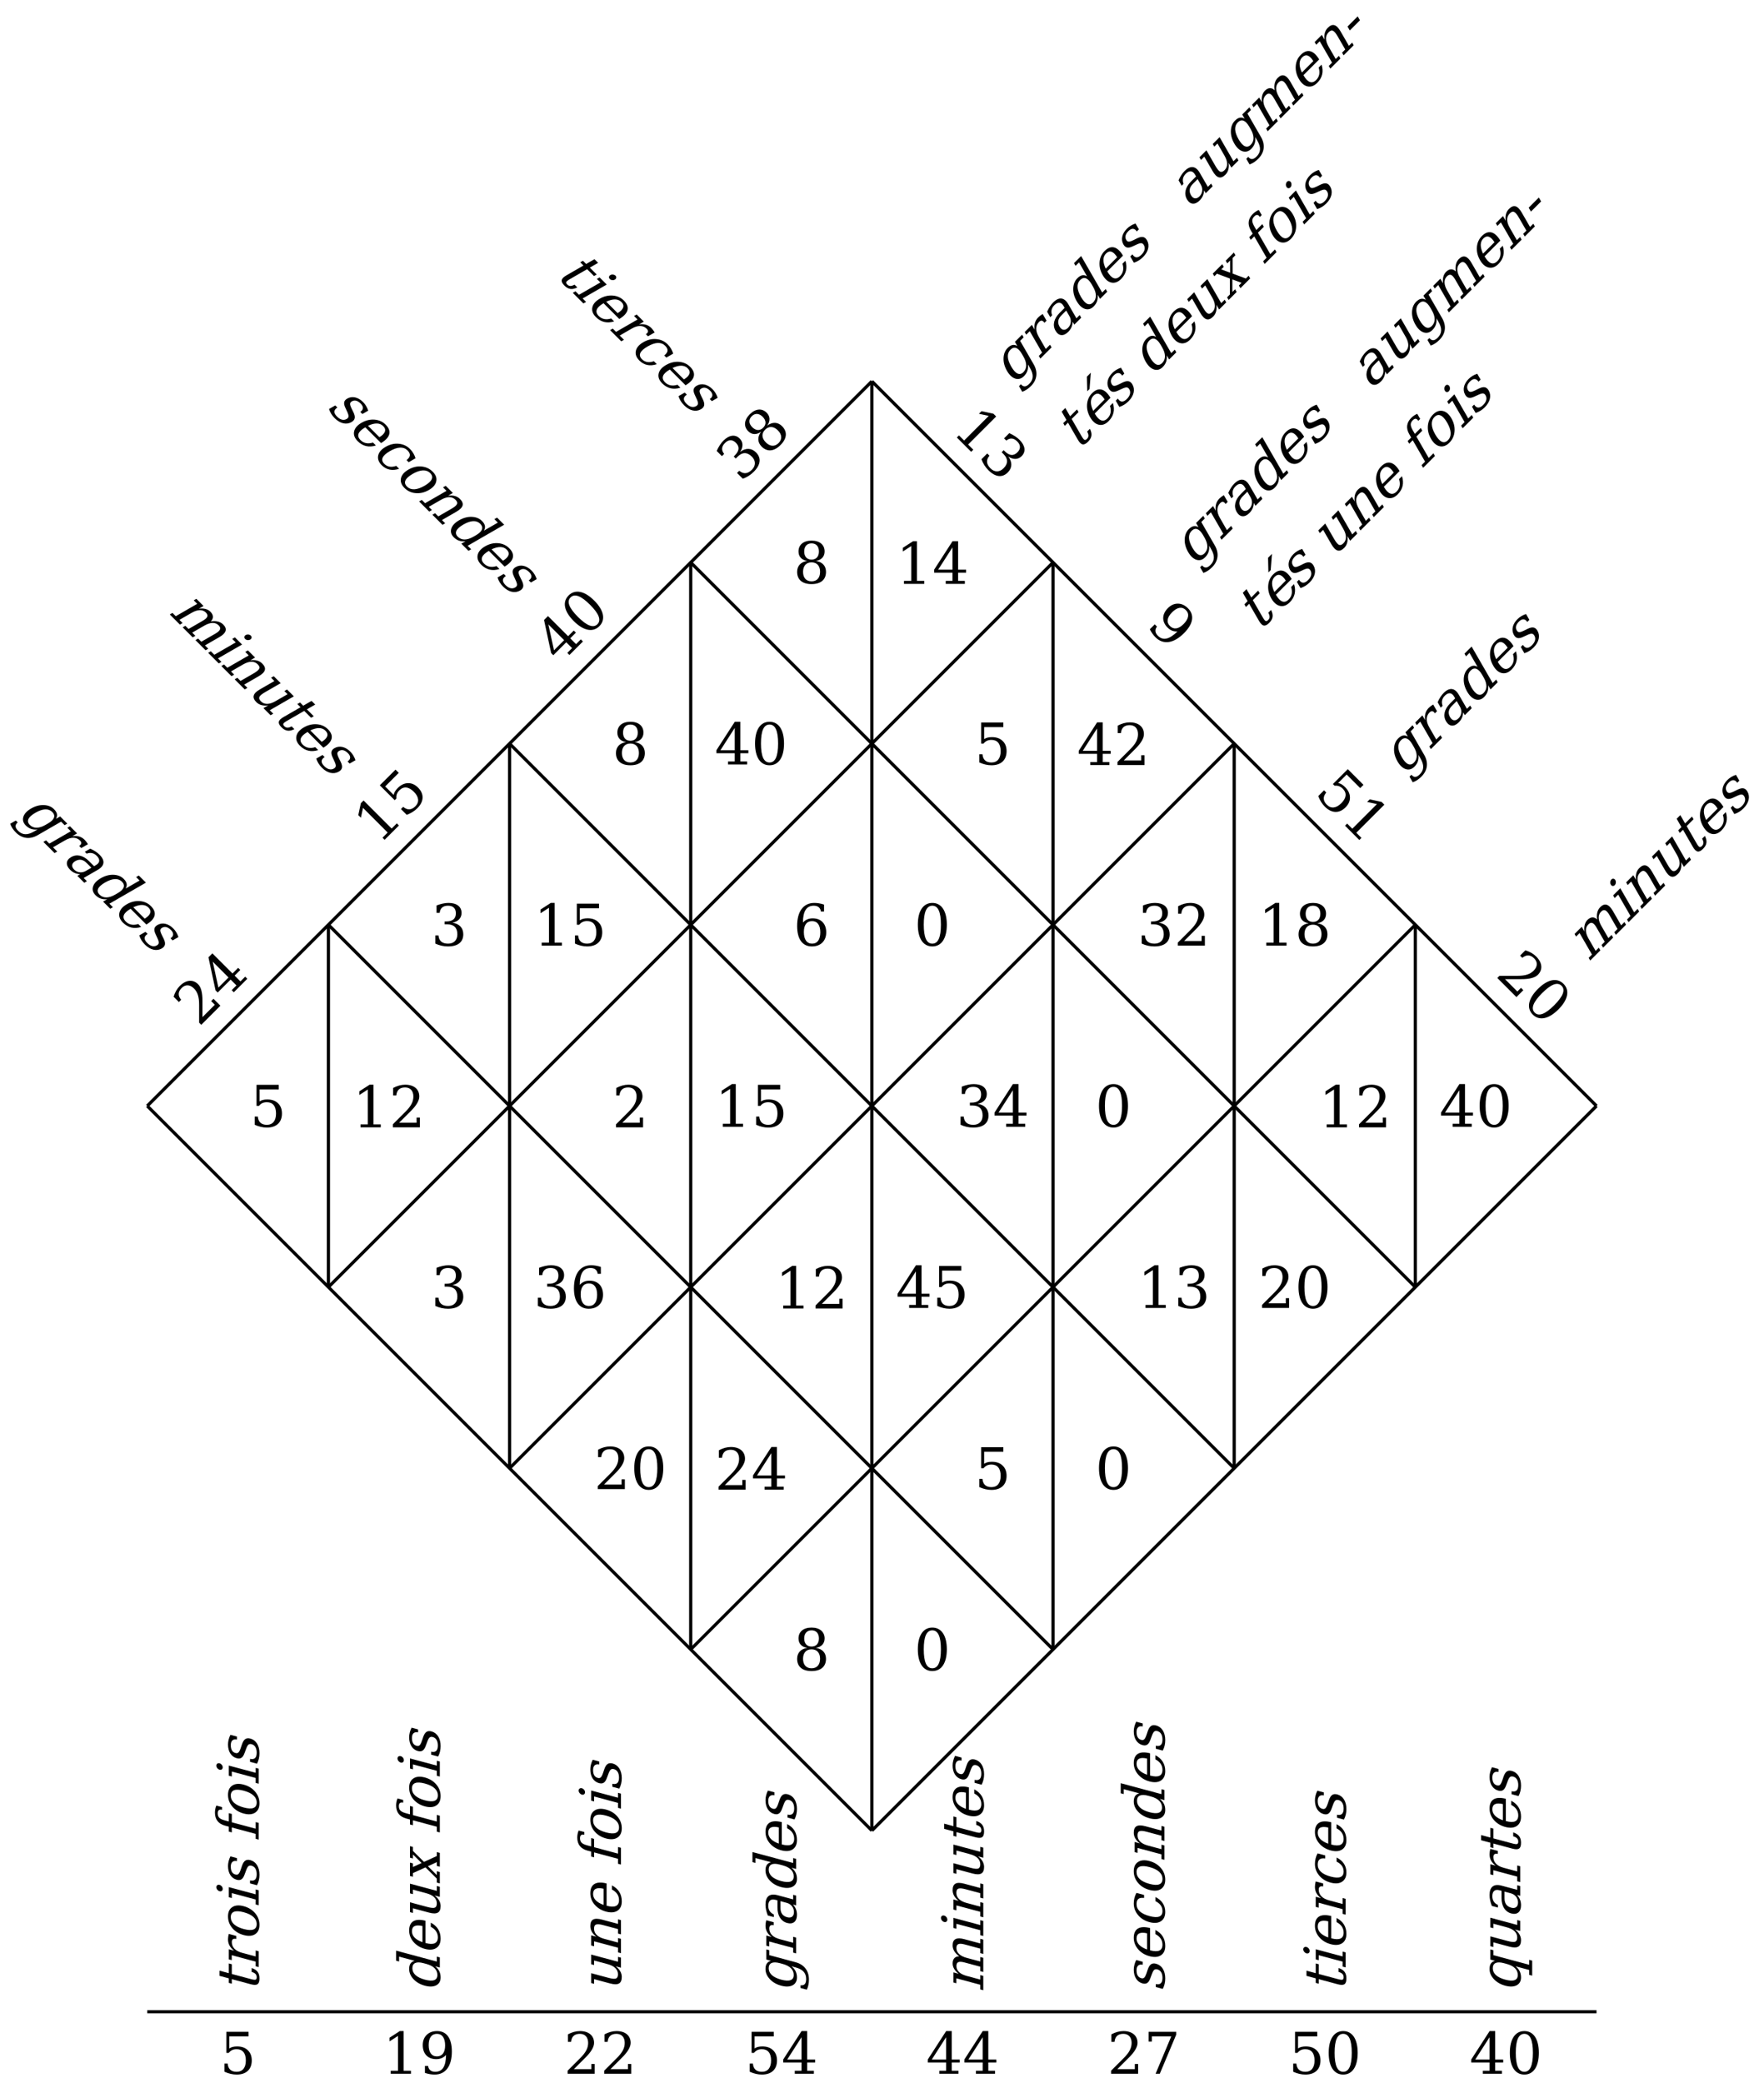 <?xml version="1.0"?>
<!-- Created by MetaPost 2.02 on 2022.12.07:2253 -->
<svg version="1.1" xmlns="http://www.w3.org/2000/svg" xmlns:xlink="http://www.w3.org/1999/xlink" width="828.073" height="977.732" viewBox="0 0 828.073 977.732">
<!-- Original BoundingBox: 0.000000 0.000000 828.073387 977.732310 -->
  <defs>
    <g transform="scale(0.01,0.01)" id="GLYPHfver8r_48">
      <path style="fill-rule: evenodd;" d="M318 -34C218 -34,169 -143,169 -364C169 -585,218 -694,318 -694C418 -694,467 -585,467 -364C467 -143,418 -34,318 -34M318 14C477 14,570 -125,570 -364C570 -603,477 -742,318 -742C159 -742,66 -603,66 -364C66 -125,159 14,318 14"></path>
    </g>
    <g transform="scale(0.01,0.01)" id="GLYPHfver8r_49">
      <path style="fill-rule: evenodd;" d="M142 -0L494 -0L494 -52L367 -52L367 -742L300 -742L122 -627L122 -563L269 -658L269 -52L142 -52"></path>
    </g>
    <g transform="scale(0.01,0.01)" id="GLYPHfver8r_50">
      <path style="fill-rule: evenodd;" d="M128 -555C137 -648,188 -694,281 -694C370 -694,425 -636,425 -537C425 -448,386 -371,289 -274L68 -53L68 -0L538 -0L538 -170L481 -170L481 -80L177 -80L361 -264L378 -281C478 -380,528 -466,528 -537C528 -664,434 -742,282 -742C214 -742,142 -722,73 -685L73 -555"></path>
    </g>
    <g transform="scale(0.01,0.01)" id="GLYPHfver8r_51">
      <path style="fill-rule: evenodd;" d="M97 -698L97 -570L152 -570C160 -651,209 -694,297 -694C385 -694,433 -647,433 -562C433 -467,377 -420,262 -420L238 -420L238 -370L284 -370C399 -370,459 -311,459 -196C459 -96,398 -34,298 -34C195 -34,138 -82,131 -177L76 -177L76 -35C148 -2,220 14,296 14C468 14,562 -61,562 -197C562 -308,493 -381,373 -398C474 -419,532 -480,532 -568C532 -677,448 -742,305 -742C244 -742,173 -727,97 -698"></path>
    </g>
    <g transform="scale(0.01,0.01)" id="GLYPHfver8r_52">
      <path style="fill-rule: evenodd;" d="M349 -247L100 -247L349 -635M564 -0L564 -52L447 -52L447 -195L586 -195L586 -247L447 -247L447 -742L350 -742L31 -248L31 -195L349 -195L349 -52L232 -52L232 -0"></path>
    </g>
    <g transform="scale(0.01,0.01)" id="GLYPHfver8r_53">
      <path style="fill-rule: evenodd;" d="M503 -729L117 -729L117 -363L159 -363C194 -407,237 -427,296 -427C400 -427,456 -358,456 -231C456 -104,399 -34,296 -34C200 -34,147 -84,140 -177L85 -177L85 -35C158 -2,229 14,296 14C463 14,559 -76,559 -231C559 -306,536 -366,490 -409C445 -453,383 -475,304 -475C248 -475,202 -464,169 -440L169 -649L503 -649"></path>
    </g>
    <g transform="scale(0.01,0.01)" id="GLYPHfver8r_54">
      <path style="fill-rule: evenodd;" d="M327 -34C235 -34,184 -107,184 -236C184 -359,234 -426,327 -426C419 -426,470 -357,470 -230C470 -103,419 -34,327 -34M168 -401C169 -600,230 -694,357 -694C429 -694,472 -658,480 -593L535 -593L535 -713C476 -733,419 -742,367 -742C176 -742,67 -596,67 -341C67 -113,159 14,323 14C399 14,460 -8,505 -52C550 -97,573 -156,573 -230C573 -381,483 -474,338 -474C267 -474,212 -450,168 -401"></path>
    </g>
    <g transform="scale(0.01,0.01)" id="GLYPHfver8r_55">
      <path style="fill-rule: evenodd;" d="M564 -679L564 -729L84 -729L84 -559L141 -559L141 -649L478 -649L206 -0L279 -0"></path>
    </g>
    <g transform="scale(0.01,0.01)" id="GLYPHfver8r_56">
      <path style="fill-rule: evenodd;" d="M466 -199C466 -95,411 -34,318 -34C225 -34,170 -95,170 -199C170 -303,225 -364,318 -364C411 -364,466 -303,466 -199M446 -553C446 -464,398 -412,318 -412C238 -412,190 -464,190 -553C190 -642,238 -694,318 -694C398 -694,446 -642,446 -553M393 -388C490 -405,545 -465,545 -553C545 -670,459 -742,318 -742C177 -742,91 -670,91 -553C91 -465,144 -405,243 -388C132 -373,67 -303,67 -199C67 -63,157 14,318 14C479 14,569 -63,569 -199C569 -303,504 -373,393 -388"></path>
    </g>
    <g transform="scale(0.01,0.01)" id="GLYPHfver8r_57">
      <path style="fill-rule: evenodd;" d="M468 -327C465 -127,406 -34,279 -34C208 -34,164 -71,156 -136L101 -136L101 -15C161 5,217 14,269 14C460 14,569 -132,569 -387C569 -615,478 -742,313 -742C237 -742,176 -720,131 -675C86 -631,63 -572,63 -498C63 -347,152 -254,297 -254C368 -254,424 -278,468 -327M309 -694C401 -694,452 -621,452 -492C452 -369,401 -302,309 -302C217 -302,166 -371,166 -498C166 -625,217 -694,309 -694"></path>
    </g>
    <g transform="scale(0.01,0.01) skewX(-15.03)" id="GLYPHfvero8r_45">
      <path style="fill-rule: evenodd;" d="M44 -306L44 -230L294 -230L294 -306"></path>
    </g>
    <g transform="scale(0.01,0.01) skewX(-15.03)" id="GLYPHfvero8r_97">
      <path style="fill-rule: evenodd;" d="M398 -163C398 -88,348 -38,273 -38C197 -38,150 -84,150 -156C150 -235,193 -273,282 -273L398 -273M488 -324C488 -460,411 -533,267 -533C211 -533,153 -520,90 -493L90 -388L136 -388C147 -452,190 -485,261 -485C348 -485,398 -440,398 -361L398 -325L272 -325C131 -325,50 -263,50 -156C50 -52,122 14,238 14C307 14,358 -8,398 -56L398 -0L568 -0L568 -52L488 -52"></path>
    </g>
    <g transform="scale(0.01,0.01) skewX(-15.03)" id="GLYPHfvero8r_99">
      <path style="fill-rule: evenodd;" d="M514 -156L442 -156C425 -75,379 -34,302 -34C205 -34,155 -109,155 -260C155 -409,205 -485,302 -485C387 -485,432 -445,445 -354L497 -354L497 -487C432 -518,366 -533,301 -533C226 -533,165 -508,119 -458C73 -409,50 -343,50 -260C50 -177,73 -111,119 -61C165 -11,226 14,301 14C416 14,489 -45,514 -156"></path>
    </g>
    <g transform="scale(0.01,0.01) skewX(-15.03)" id="GLYPHfvero8r_100">
      <path style="fill-rule: evenodd;" d="M525 -52L525 -760L350 -760L350 -708L435 -708L435 -438C400 -503,347 -533,267 -533C203 -533,151 -508,110 -457C70 -407,50 -341,50 -260C50 -179,70 -113,110 -62C151 -11,203 14,267 14C347 14,400 -16,435 -81L435 -0L611 -0L611 -52M435 -234C435 -109,386 -42,295 -42C203 -42,155 -116,155 -260C155 -404,203 -477,295 -477C386 -477,435 -409,435 -285"></path>
    </g>
    <g transform="scale(0.01,0.01) skewX(-15.03)" id="GLYPHfvero8r_101">
      <path style="fill-rule: evenodd;" d="M542 -250C539 -434,453 -533,296 -533C223 -533,163 -508,118 -458C73 -408,50 -342,50 -260C50 -177,73 -111,119 -61C165 -11,226 14,302 14C427 14,505 -44,533 -157L461 -157C441 -76,390 -34,311 -34C208 -34,155 -106,155 -246L155 -250M436 -302L155 -302C166 -422,213 -485,296 -485C384 -485,432 -423,436 -302"></path>
    </g>
    <g transform="scale(0.01,0.01) skewX(-15.03)" id="GLYPHfvero8r_102">
      <path style="fill-rule: evenodd;" d="M430 -637L430 -736C387 -752,344 -760,300 -760C183 -760,122 -700,122 -584L122 -519L36 -519L36 -467L122 -467L122 -52L36 -52L36 -0L327 -0L327 -52L212 -52L212 -467L357 -467L357 -519L212 -519L212 -586C212 -681,236 -712,303 -712C355 -712,382 -686,383 -637"></path>
    </g>
    <g transform="scale(0.01,0.01) skewX(-15.03)" id="GLYPHfvero8r_103">
      <path style="fill-rule: evenodd;" d="M525 -467L611 -467L611 -519L435 -519L435 -438C400 -503,347 -533,267 -533C203 -533,151 -508,110 -457C70 -407,50 -341,50 -260C50 -179,70 -113,110 -62C151 -11,203 14,267 14C347 14,400 -16,435 -81L435 -11C435 116,387 174,282 174C201 174,159 144,147 76L100 76L100 185C157 210,220 222,288 222C440 222,525 138,525 -11M435 -285L435 -234C435 -109,386 -42,295 -42C203 -42,155 -116,155 -260C155 -404,203 -477,295 -477C386 -477,435 -409,435 -285"></path>
    </g>
    <g transform="scale(0.01,0.01) skewX(-15.03)" id="GLYPHfvero8r_105">
      <path style="fill-rule: evenodd;" d="M97 -680C97 -649,122 -625,153 -625C184 -625,208 -649,208 -680C208 -711,182 -736,153 -736C122 -736,97 -711,97 -680M212 -52L212 -519L36 -519L36 -467L122 -467L122 -52L36 -52L36 -0L297 -0L297 -52"></path>
    </g>
    <g transform="scale(0.01,0.01) skewX(-15.03)" id="GLYPHfvero8r_109">
      <path style="fill-rule: evenodd;" d="M518 -418C499 -491,443 -533,363 -533C298 -533,245 -496,212 -427L212 -519L36 -519L36 -468L122 -468L122 -52L41 -52L41 -0L290 -0L290 -52L212 -52L212 -289C212 -405,255 -467,335 -467C407 -467,436 -427,436 -323L436 -52L358 -52L358 -0L604 -0L604 -52L526 -52L526 -289C526 -405,569 -467,649 -467C721 -467,750 -425,750 -320L750 -52L672 -52L672 -0L921 -0L921 -52L840 -52L840 -330C840 -466,787 -533,678 -533C607 -533,553 -494,518 -418"></path>
    </g>
    <g transform="scale(0.01,0.01) skewX(-15.03)" id="GLYPHfvero8r_110">
      <path style="fill-rule: evenodd;" d="M41 -0L290 -0L290 -52L212 -52L212 -289C212 -405,256 -468,340 -468C419 -468,446 -429,446 -302L446 -52L368 -52L368 -0L616 -0L616 -52L536 -52L536 -330C536 -470,484 -533,369 -533C298 -533,245 -496,212 -427L212 -519L36 -519L36 -467L122 -467L122 -52L41 -52"></path>
    </g>
    <g transform="scale(0.01,0.01) skewX(-15.03)" id="GLYPHfvero8r_111">
      <path style="fill-rule: evenodd;" d="M301 -34C205 -34,155 -111,155 -260C155 -408,205 -485,301 -485C397 -485,447 -408,447 -260C447 -111,397 -34,301 -34M301 14C377 14,438 -11,483 -61C529 -111,552 -177,552 -260C552 -343,529 -409,483 -458C438 -508,377 -533,301 -533C225 -533,164 -508,118 -458C73 -409,50 -343,50 -260C50 -177,73 -111,119 -61C165 -11,226 14,301 14"></path>
    </g>
    <g transform="scale(0.01,0.01) skewX(-15.03)" id="GLYPHfvero8r_113">
      <path style="fill-rule: evenodd;" d="M525 -467L611 -467L611 -519L435 -519L435 -438C400 -503,347 -533,267 -533C203 -533,151 -508,110 -457C70 -407,50 -341,50 -260C50 -179,70 -113,110 -62C151 -11,203 14,267 14C347 14,400 -16,435 -81L435 156L350 156L350 208L611 208L611 156L525 156M435 -285L435 -234C435 -109,386 -42,295 -42C203 -42,155 -116,155 -260C155 -404,203 -477,295 -477C386 -477,435 -409,435 -285"></path>
    </g>
    <g transform="scale(0.01,0.01) skewX(-15.03)" id="GLYPHfvero8r_114">
      <path style="fill-rule: evenodd;" d="M478 -520C442 -528,410 -533,381 -533C301 -533,247 -499,212 -427L212 -519L36 -519L36 -468L122 -468L122 -52L41 -52L41 -0L316 -0L316 -52L212 -52L212 -289C212 -404,261 -467,349 -467C398 -467,423 -442,426 -390L478 -390"></path>
    </g>
    <g transform="scale(0.01,0.01) skewX(-15.03)" id="GLYPHfvero8r_115">
      <path style="fill-rule: evenodd;" d="M56 -29C120 -0,183 14,250 14C382 14,462 -45,462 -144C462 -216,422 -259,323 -290L252 -312C164 -340,142 -361,142 -405C142 -458,181 -485,257 -485C333 -485,379 -445,382 -378L434 -378L434 -491C370 -519,309 -533,254 -533C131 -533,57 -476,57 -381C57 -314,95 -274,184 -245L249 -223C299 -207,332 -192,347 -178C362 -164,370 -146,370 -123C370 -66,327 -34,246 -34C157 -34,111 -73,108 -150L56 -150"></path>
    </g>
    <g transform="scale(0.01,0.01) skewX(-15.03)" id="GLYPHfvero8r_116">
      <path style="fill-rule: evenodd;" d="M108 -467L108 -137C108 -28,146 14,250 14C345 14,389 -27,394 -122L326 -122C325 -61,305 -34,258 -34C235 -34,220 -40,211 -52C202 -65,198 -93,198 -137L198 -467L367 -467L367 -519L198 -519L198 -680L108 -680L108 -519L29 -519L29 -467"></path>
    </g>
    <g transform="scale(0.01,0.01) skewX(-15.03)" id="GLYPHfvero8r_117">
      <path style="fill-rule: evenodd;" d="M354 -519L354 -467L432 -467L432 -231C432 -115,388 -52,304 -52C265 -52,237 -64,221 -87C206 -110,198 -154,198 -217L198 -519L27 -519L27 -467L108 -467L108 -189C108 -49,160 14,276 14C345 14,399 -23,432 -92L432 -0L607 -0L607 -52L522 -52L522 -519"></path>
    </g>
    <g transform="scale(0.01,0.01) skewX(-15.03)" id="GLYPHfvero8r_120">
      <path style="fill-rule: evenodd;" d="M291 -317L182 -467L244 -467L244 -519L12 -519L12 -467L76 -467L234 -249L91 -52L22 -52L22 -0L219 -0L219 -52L152 -52L265 -207L378 -52L312 -52L312 -0L552 -0L552 -52L484 -52L322 -275L461 -467L530 -467L530 -519L330 -519L330 -467L400 -467"></path>
    </g>
    <g transform="scale(0.01,0.01) skewX(-15.03)" id="GLYPHfvero8r_233">
      <path style="fill-rule: evenodd;" d="M592 -250C589 -434,503 -533,346 -533C273 -533,213 -508,168 -458C123 -408,100 -342,100 -260C100 -177,123 -111,169 -61C215 -11,276 14,352 14C477 14,555 -44,583 -157L511 -157C491 -76,440 -34,361 -34C258 -34,205 -106,205 -246L205 -250M486 -302L205 -302C216 -422,263 -485,346 -485C434 -485,482 -423,486 -302M414 -800L288 -616L345 -616L511 -800"></path>
    </g>
  </defs>
  <path d="M409.284 859.303L69.127 519.146" style="stroke:rgb(0%,0%,0%); stroke-width: 1.5;stroke-miterlimit: 10;fill: none;"></path>
  <path d="M409.284 859.303L749.441 519.146" style="stroke:rgb(0%,0%,0%); stroke-width: 1.5;stroke-miterlimit: 10;fill: none;"></path>
  <path d="M494.323 774.263L154.166 434.106" style="stroke:rgb(0%,0%,0%); stroke-width: 1.5;stroke-miterlimit: 10;fill: none;"></path>
  <path d="M324.245 774.263L664.402 434.106" style="stroke:rgb(0%,0%,0%); stroke-width: 1.5;stroke-miterlimit: 10;fill: none;"></path>
  <path d="M579.362 689.224L239.206 349.067" style="stroke:rgb(0%,0%,0%); stroke-width: 1.5;stroke-miterlimit: 10;fill: none;"></path>
  <path d="M239.206 689.224L579.362 349.067" style="stroke:rgb(0%,0%,0%); stroke-width: 1.5;stroke-miterlimit: 10;fill: none;"></path>
  <path d="M664.402 604.185L324.245 264.028" style="stroke:rgb(0%,0%,0%); stroke-width: 1.5;stroke-miterlimit: 10;fill: none;"></path>
  <path d="M154.166 604.185L494.323 264.028" style="stroke:rgb(0%,0%,0%); stroke-width: 1.5;stroke-miterlimit: 10;fill: none;"></path>
  <path d="M749.441 519.146L409.284 178.989" style="stroke:rgb(0%,0%,0%); stroke-width: 1.5;stroke-miterlimit: 10;fill: none;"></path>
  <path d="M69.127 519.146L409.284 178.989" style="stroke:rgb(0%,0%,0%); stroke-width: 1.5;stroke-miterlimit: 10;fill: none;"></path>
  <path d="M154.166 604.185L154.166 434.106" style="stroke:rgb(0%,0%,0%); stroke-width: 1.5;stroke-miterlimit: 10;fill: none;"></path>
  <path d="M239.206 689.224L239.206 349.067" style="stroke:rgb(0%,0%,0%); stroke-width: 1.5;stroke-miterlimit: 10;fill: none;"></path>
  <path d="M324.245 774.263L324.245 264.028" style="stroke:rgb(0%,0%,0%); stroke-width: 1.5;stroke-miterlimit: 10;fill: none;"></path>
  <path d="M409.284 859.303L409.284 178.989" style="stroke:rgb(0%,0%,0%); stroke-width: 1.5;stroke-miterlimit: 10;fill: none;"></path>
  <path d="M494.323 774.263L494.323 264.028" style="stroke:rgb(0%,0%,0%); stroke-width: 1.5;stroke-miterlimit: 10;fill: none;"></path>
  <path d="M579.362 689.224L579.362 349.067" style="stroke:rgb(0%,0%,0%); stroke-width: 1.5;stroke-miterlimit: 10;fill: none;"></path>
  <path d="M664.402 604.185L664.402 434.106" style="stroke:rgb(0%,0%,0%); stroke-width: 1.5;stroke-miterlimit: 10;fill: none;"></path>
  <g transform="matrix(2.7,-0,-0,2.7,372.384 784.041)" style="fill: rgb(0%,0%,0%);">
    <use xlink:href="#GLYPHfver8r_56"></use>
  </g>
  <g transform="matrix(2.7,-0,-0,2.7,278.791 699.002)" style="fill: rgb(0%,0%,0%);">
    <use xlink:href="#GLYPHfver8r_50"></use>
    <use xlink:href="#GLYPHfver8r_48" x="6.36"></use>
  </g>
  <g transform="matrix(2.7,-0,-0,2.7,202.305 613.963)" style="fill: rgb(0%,0%,0%);">
    <use xlink:href="#GLYPHfver8r_51"></use>
  </g>
  <g transform="matrix(2.7,-0,-0,2.7,117.266 528.923)" style="fill: rgb(0%,0%,0%);">
    <use xlink:href="#GLYPHfver8r_53"></use>
  </g>
  <g transform="matrix(2.7,-0,-0,2.7,429.076 784.041)" style="fill: rgb(0%,0%,0%);">
    <use xlink:href="#GLYPHfver8r_48"></use>
  </g>
  <g transform="matrix(2.7,-0,-0,2.7,335.483 699.278)" style="fill: rgb(0%,0%,0%);">
    <use xlink:href="#GLYPHfver8r_50"></use>
    <use xlink:href="#GLYPHfver8r_52" x="6.36"></use>
  </g>
  <g transform="matrix(2.7,-0,-0,2.7,250.444 613.963)" style="fill: rgb(0%,0%,0%);">
    <use xlink:href="#GLYPHfver8r_51"></use>
    <use xlink:href="#GLYPHfver8r_54" x="6.36"></use>
  </g>
  <g transform="matrix(2.7,-0,-0,2.7,165.405 529.199)" style="fill: rgb(0%,0%,0%);">
    <use xlink:href="#GLYPHfver8r_49"></use>
    <use xlink:href="#GLYPHfver8r_50" x="6.36"></use>
  </g>
  <g transform="matrix(2.7,-0,-0,2.7,457.423 699.002)" style="fill: rgb(0%,0%,0%);">
    <use xlink:href="#GLYPHfver8r_53"></use>
  </g>
  <g transform="matrix(2.7,-0,-0,2.7,363.83 614.238)" style="fill: rgb(0%,0%,0%);">
    <use xlink:href="#GLYPHfver8r_49"></use>
    <use xlink:href="#GLYPHfver8r_50" x="6.36"></use>
  </g>
  <g transform="matrix(2.7,-0,-0,2.7,287.344 529.199)" style="fill: rgb(0%,0%,0%);">
    <use xlink:href="#GLYPHfver8r_50"></use>
  </g>
  <g transform="matrix(2.7,-0,-0,2.7,202.305 443.884)" style="fill: rgb(0%,0%,0%);">
    <use xlink:href="#GLYPHfver8r_51"></use>
  </g>
  <g transform="matrix(2.7,-0,-0,2.7,514.116 699.002)" style="fill: rgb(0%,0%,0%);">
    <use xlink:href="#GLYPHfver8r_48"></use>
  </g>
  <g transform="matrix(2.7,-0,-0,2.7,420.523 613.963)" style="fill: rgb(0%,0%,0%);">
    <use xlink:href="#GLYPHfver8r_52"></use>
    <use xlink:href="#GLYPHfver8r_53" x="6.36"></use>
  </g>
  <g transform="matrix(2.7,-0,-0,2.7,335.483 528.923)" style="fill: rgb(0%,0%,0%);">
    <use xlink:href="#GLYPHfver8r_49"></use>
    <use xlink:href="#GLYPHfver8r_53" x="6.36"></use>
  </g>
  <g transform="matrix(2.7,-0,-0,2.7,250.444 443.884)" style="fill: rgb(0%,0%,0%);">
    <use xlink:href="#GLYPHfver8r_49"></use>
    <use xlink:href="#GLYPHfver8r_53" x="6.36"></use>
  </g>
  <g transform="matrix(2.7,-0,-0,2.7,533.908 613.963)" style="fill: rgb(0%,0%,0%);">
    <use xlink:href="#GLYPHfver8r_49"></use>
    <use xlink:href="#GLYPHfver8r_51" x="6.36"></use>
  </g>
  <g transform="matrix(2.7,-0,-0,2.7,448.869 528.923)" style="fill: rgb(0%,0%,0%);">
    <use xlink:href="#GLYPHfver8r_51"></use>
    <use xlink:href="#GLYPHfver8r_52" x="6.36"></use>
  </g>
  <g transform="matrix(2.7,-0,-0,2.7,372.384 443.884)" style="fill: rgb(0%,0%,0%);">
    <use xlink:href="#GLYPHfver8r_54"></use>
  </g>
  <g transform="matrix(2.7,-0,-0,2.7,287.344 358.845)" style="fill: rgb(0%,0%,0%);">
    <use xlink:href="#GLYPHfver8r_56"></use>
  </g>
  <g transform="matrix(2.7,-0,-0,2.7,590.601 613.963)" style="fill: rgb(0%,0%,0%);">
    <use xlink:href="#GLYPHfver8r_50"></use>
    <use xlink:href="#GLYPHfver8r_48" x="6.36"></use>
  </g>
  <g transform="matrix(2.7,-0,-0,2.7,514.116 528.923)" style="fill: rgb(0%,0%,0%);">
    <use xlink:href="#GLYPHfver8r_48"></use>
  </g>
  <g transform="matrix(2.7,-0,-0,2.7,429.076 443.884)" style="fill: rgb(0%,0%,0%);">
    <use xlink:href="#GLYPHfver8r_48"></use>
  </g>
  <g transform="matrix(2.7,-0,-0,2.7,335.483 358.845)" style="fill: rgb(0%,0%,0%);">
    <use xlink:href="#GLYPHfver8r_52"></use>
    <use xlink:href="#GLYPHfver8r_48" x="6.36"></use>
  </g>
  <g transform="matrix(2.7,-0,-0,2.7,618.947 529.199)" style="fill: rgb(0%,0%,0%);">
    <use xlink:href="#GLYPHfver8r_49"></use>
    <use xlink:href="#GLYPHfver8r_50" x="6.36"></use>
  </g>
  <g transform="matrix(2.7,-0,-0,2.7,533.908 443.884)" style="fill: rgb(0%,0%,0%);">
    <use xlink:href="#GLYPHfver8r_51"></use>
    <use xlink:href="#GLYPHfver8r_50" x="6.36"></use>
  </g>
  <g transform="matrix(2.7,-0,-0,2.7,457.423 358.845)" style="fill: rgb(0%,0%,0%);">
    <use xlink:href="#GLYPHfver8r_53"></use>
  </g>
  <g transform="matrix(2.7,-0,-0,2.7,372.384 273.806)" style="fill: rgb(0%,0%,0%);">
    <use xlink:href="#GLYPHfver8r_56"></use>
  </g>
  <g transform="matrix(2.7,-0,-0,2.7,675.64 528.923)" style="fill: rgb(0%,0%,0%);">
    <use xlink:href="#GLYPHfver8r_52"></use>
    <use xlink:href="#GLYPHfver8r_48" x="6.36"></use>
  </g>
  <g transform="matrix(2.7,-0,-0,2.7,590.601 443.884)" style="fill: rgb(0%,0%,0%);">
    <use xlink:href="#GLYPHfver8r_49"></use>
    <use xlink:href="#GLYPHfver8r_56" x="6.36"></use>
  </g>
  <g transform="matrix(2.7,-0,-0,2.7,505.562 359.121)" style="fill: rgb(0%,0%,0%);">
    <use xlink:href="#GLYPHfver8r_52"></use>
    <use xlink:href="#GLYPHfver8r_50" x="6.36"></use>
  </g>
  <g transform="matrix(2.7,-0,-0,2.7,420.523 274.082)" style="fill: rgb(0%,0%,0%);">
    <use xlink:href="#GLYPHfver8r_49"></use>
    <use xlink:href="#GLYPHfver8r_52" x="6.36"></use>
  </g>
  <g transform="matrix(1.909,-1.909,1.909,1.909,93.186 482.359)" style="fill: rgb(0%,0%,0%);">
    <use xlink:href="#GLYPHfver8r_50"></use>
    <use xlink:href="#GLYPHfver8r_52" x="6.36"></use>
  </g>
  <g transform="matrix(1.909,1.909,-1.909,1.909,7.356 382.197)" style="fill: rgb(0%,0%,0%);">
    <use xlink:href="#GLYPHfvero8r_103"></use>
    <use xlink:href="#GLYPHfvero8r_114" x="6.4"></use>
    <use xlink:href="#GLYPHfvero8r_97" x="11.18"></use>
    <use xlink:href="#GLYPHfvero8r_100" x="17.14"></use>
    <use xlink:href="#GLYPHfvero8r_101" x="23.54"></use>
    <use xlink:href="#GLYPHfvero8r_115" x="29.46"></use>
  </g>
  <g transform="matrix(1.909,-1.909,1.909,1.909,177.835 396.93)" style="fill: rgb(0%,0%,0%);">
    <use xlink:href="#GLYPHfver8r_49"></use>
    <use xlink:href="#GLYPHfver8r_53" x="6.36"></use>
  </g>
  <g transform="matrix(1.909,1.909,-1.909,1.909,78.924 287.652)" style="fill: rgb(0%,0%,0%);">
    <use xlink:href="#GLYPHfvero8r_109"></use>
    <use xlink:href="#GLYPHfvero8r_105" x="9.48"></use>
    <use xlink:href="#GLYPHfvero8r_110" x="12.68"></use>
    <use xlink:href="#GLYPHfvero8r_117" x="19.12"></use>
    <use xlink:href="#GLYPHfvero8r_116" x="25.56"></use>
    <use xlink:href="#GLYPHfvero8r_101" x="29.58"></use>
    <use xlink:href="#GLYPHfvero8r_115" x="35.501"></use>
  </g>
  <g transform="matrix(1.909,-1.909,1.909,1.909,262.874 311.891)" style="fill: rgb(0%,0%,0%);">
    <use xlink:href="#GLYPHfver8r_52"></use>
    <use xlink:href="#GLYPHfver8r_48" x="6.36"></use>
  </g>
  <g transform="matrix(1.909,1.909,-1.909,1.909,152.684 191.334)" style="fill: rgb(0%,0%,0%);">
    <use xlink:href="#GLYPHfvero8r_115"></use>
    <use xlink:href="#GLYPHfvero8r_101" x="5.13"></use>
    <use xlink:href="#GLYPHfvero8r_99" x="11.05"></use>
    <use xlink:href="#GLYPHfvero8r_111" x="16.65"></use>
    <use xlink:href="#GLYPHfvero8r_110" x="22.67"></use>
    <use xlink:href="#GLYPHfvero8r_100" x="29.11"></use>
    <use xlink:href="#GLYPHfvero8r_101" x="35.511"></use>
    <use xlink:href="#GLYPHfvero8r_115" x="41.431"></use>
  </g>
  <g transform="matrix(1.909,-1.909,1.909,1.909,347.914 226.852)" style="fill: rgb(0%,0%,0%);">
    <use xlink:href="#GLYPHfver8r_51"></use>
    <use xlink:href="#GLYPHfver8r_56" x="6.36"></use>
  </g>
  <g transform="matrix(1.909,1.909,-1.909,1.909,260.528 129.1)" style="fill: rgb(0%,0%,0%);">
    <use xlink:href="#GLYPHfvero8r_116"></use>
    <use xlink:href="#GLYPHfvero8r_105" x="4.02"></use>
    <use xlink:href="#GLYPHfvero8r_101" x="7.22"></use>
    <use xlink:href="#GLYPHfvero8r_114" x="13.14"></use>
    <use xlink:href="#GLYPHfvero8r_99" x="17.92"></use>
    <use xlink:href="#GLYPHfvero8r_101" x="23.52"></use>
    <use xlink:href="#GLYPHfvero8r_115" x="29.44"></use>
  </g>
  <g transform="matrix(1.909,1.909,-1.909,1.909,701.578 457.775)" style="fill: rgb(0%,0%,0%);">
    <use xlink:href="#GLYPHfver8r_50"></use>
    <use xlink:href="#GLYPHfver8r_48" x="6.36"></use>
  </g>
  <g transform="matrix(1.909,-1.909,1.909,1.909,745.711 451.664)" style="fill: rgb(0%,0%,0%);">
    <use xlink:href="#GLYPHfvero8r_109"></use>
    <use xlink:href="#GLYPHfvero8r_105" x="9.48"></use>
    <use xlink:href="#GLYPHfvero8r_110" x="12.68"></use>
    <use xlink:href="#GLYPHfvero8r_117" x="19.12"></use>
    <use xlink:href="#GLYPHfvero8r_116" x="25.56"></use>
    <use xlink:href="#GLYPHfvero8r_101" x="29.58"></use>
    <use xlink:href="#GLYPHfvero8r_115" x="35.501"></use>
  </g>
  <g transform="matrix(1.909,1.909,-1.909,1.909,616.539 372.736)" style="fill: rgb(0%,0%,0%);">
    <use xlink:href="#GLYPHfver8r_53"></use>
    <use xlink:href="#GLYPHfver8r_49" x="6.36"></use>
  </g>
  <g transform="matrix(1.909,-1.909,1.909,1.909,658.689 364.642)" style="fill: rgb(0%,0%,0%);">
    <use xlink:href="#GLYPHfvero8r_103"></use>
    <use xlink:href="#GLYPHfvero8r_114" x="6.4"></use>
    <use xlink:href="#GLYPHfvero8r_97" x="11.18"></use>
    <use xlink:href="#GLYPHfvero8r_100" x="17.14"></use>
    <use xlink:href="#GLYPHfvero8r_101" x="23.54"></use>
    <use xlink:href="#GLYPHfvero8r_115" x="29.46"></use>
  </g>
  <g transform="matrix(1.909,1.909,-1.909,1.909,537.548 293.745)" style="fill: rgb(0%,0%,0%);">
    <use xlink:href="#GLYPHfver8r_57"></use>
  </g>
  <g transform="matrix(1.909,-1.909,1.909,1.909,560.416 266.369)" style="fill: rgb(0%,0%,0%);">
    <use xlink:href="#GLYPHfvero8r_103"></use>
    <use xlink:href="#GLYPHfvero8r_114" x="6.4"></use>
    <use xlink:href="#GLYPHfvero8r_97" x="11.18"></use>
    <use xlink:href="#GLYPHfvero8r_100" x="17.14"></use>
    <use xlink:href="#GLYPHfvero8r_101" x="23.54"></use>
    <use xlink:href="#GLYPHfvero8r_115" x="29.46"></use>
  </g>
  <g transform="matrix(1.909,-1.909,1.909,1.909,643.454 183.331)" style="fill: rgb(0%,0%,0%);">
    <use xlink:href="#GLYPHfvero8r_97"></use>
    <use xlink:href="#GLYPHfvero8r_117" x="5.96"></use>
    <use xlink:href="#GLYPHfvero8r_103" x="12.4"></use>
    <use xlink:href="#GLYPHfvero8r_109" x="18.8"></use>
    <use xlink:href="#GLYPHfvero8r_101" x="28.28"></use>
    <use xlink:href="#GLYPHfvero8r_110" x="34.201"></use>
    <use xlink:href="#GLYPHfvero8r_45" x="40.641"></use>
  </g>
  <g transform="matrix(1.909,-1.909,1.909,1.909,590.849 296.802)" style="fill: rgb(0%,0%,0%);">
    <use xlink:href="#GLYPHfvero8r_116"></use>
    <use xlink:href="#GLYPHfvero8r_233" x="4.02"></use>
    <use xlink:href="#GLYPHfvero8r_115" x="9.94"></use>
  </g>
  <g transform="matrix(1.909,-1.909,1.909,1.909,625.561 262.09)" style="fill: rgb(0%,0%,0%);">
    <use xlink:href="#GLYPHfvero8r_117"></use>
    <use xlink:href="#GLYPHfvero8r_110" x="6.44"></use>
    <use xlink:href="#GLYPHfvero8r_101" x="12.88"></use>
  </g>
  <g transform="matrix(1.909,-1.909,1.909,1.909,667.368 220.283)" style="fill: rgb(0%,0%,0%);">
    <use xlink:href="#GLYPHfvero8r_102"></use>
    <use xlink:href="#GLYPHfvero8r_111" x="3.7"></use>
    <use xlink:href="#GLYPHfvero8r_105" x="9.72"></use>
    <use xlink:href="#GLYPHfvero8r_115" x="12.92"></use>
  </g>
  <g transform="matrix(1.909,1.909,-1.909,1.909,446.46 202.658)" style="fill: rgb(0%,0%,0%);">
    <use xlink:href="#GLYPHfver8r_49"></use>
    <use xlink:href="#GLYPHfver8r_51" x="6.36"></use>
  </g>
  <g transform="matrix(1.909,-1.909,1.909,1.909,475.377 181.33)" style="fill: rgb(0%,0%,0%);">
    <use xlink:href="#GLYPHfvero8r_103"></use>
    <use xlink:href="#GLYPHfvero8r_114" x="6.4"></use>
    <use xlink:href="#GLYPHfvero8r_97" x="11.18"></use>
    <use xlink:href="#GLYPHfvero8r_100" x="17.14"></use>
    <use xlink:href="#GLYPHfvero8r_101" x="23.54"></use>
    <use xlink:href="#GLYPHfvero8r_115" x="29.46"></use>
  </g>
  <g transform="matrix(1.909,-1.909,1.909,1.909,558.415 98.292)" style="fill: rgb(0%,0%,0%);">
    <use xlink:href="#GLYPHfvero8r_97"></use>
    <use xlink:href="#GLYPHfvero8r_117" x="5.96"></use>
    <use xlink:href="#GLYPHfvero8r_103" x="12.4"></use>
    <use xlink:href="#GLYPHfvero8r_109" x="18.8"></use>
    <use xlink:href="#GLYPHfvero8r_101" x="28.28"></use>
    <use xlink:href="#GLYPHfvero8r_110" x="34.201"></use>
    <use xlink:href="#GLYPHfvero8r_45" x="40.641"></use>
  </g>
  <g transform="matrix(1.909,-1.909,1.909,1.909,505.81 211.763)" style="fill: rgb(0%,0%,0%);">
    <use xlink:href="#GLYPHfvero8r_116"></use>
    <use xlink:href="#GLYPHfvero8r_233" x="4.02"></use>
    <use xlink:href="#GLYPHfvero8r_115" x="9.94"></use>
  </g>
  <g transform="matrix(1.909,-1.909,1.909,1.909,540.522 177.051)" style="fill: rgb(0%,0%,0%);">
    <use xlink:href="#GLYPHfvero8r_100"></use>
    <use xlink:href="#GLYPHfvero8r_101" x="6.4"></use>
    <use xlink:href="#GLYPHfvero8r_117" x="12.32"></use>
    <use xlink:href="#GLYPHfvero8r_120" x="18.76"></use>
  </g>
  <g transform="matrix(1.909,-1.909,1.909,1.909,592.98 124.593)" style="fill: rgb(0%,0%,0%);">
    <use xlink:href="#GLYPHfvero8r_102"></use>
    <use xlink:href="#GLYPHfvero8r_111" x="3.7"></use>
    <use xlink:href="#GLYPHfvero8r_105" x="9.72"></use>
    <use xlink:href="#GLYPHfvero8r_115" x="12.92"></use>
  </g>
  <path d="M69.127 944.342L749.441 944.342" style="stroke:rgb(0%,0%,0%); stroke-width: 1.5;stroke-miterlimit: 10;fill: none;"></path>
  <g transform="matrix(0,-2.7,2.7,0,121.424 935.342)" style="fill: rgb(0%,0%,0%);">
    <use xlink:href="#GLYPHfvero8r_116"></use>
    <use xlink:href="#GLYPHfvero8r_114" x="4.02"></use>
    <use xlink:href="#GLYPHfvero8r_111" x="8.8"></use>
    <use xlink:href="#GLYPHfvero8r_105" x="14.82"></use>
    <use xlink:href="#GLYPHfvero8r_115" x="18.02"></use>
  </g>
  <g transform="matrix(0,-2.7,2.7,0,121.424 864.517)" style="fill: rgb(0%,0%,0%);">
    <use xlink:href="#GLYPHfvero8r_102"></use>
    <use xlink:href="#GLYPHfvero8r_111" x="3.7"></use>
    <use xlink:href="#GLYPHfvero8r_105" x="9.72"></use>
    <use xlink:href="#GLYPHfvero8r_115" x="12.92"></use>
  </g>
  <g transform="matrix(2.7,-0,-0,2.7,103.093 973.449)" style="fill: rgb(0%,0%,0%);">
    <use xlink:href="#GLYPHfver8r_53"></use>
  </g>
  <g transform="matrix(0,-2.7,2.7,0,206.464 935.342)" style="fill: rgb(0%,0%,0%);">
    <use xlink:href="#GLYPHfvero8r_100"></use>
    <use xlink:href="#GLYPHfvero8r_101" x="6.4"></use>
    <use xlink:href="#GLYPHfvero8r_117" x="12.32"></use>
    <use xlink:href="#GLYPHfvero8r_120" x="18.76"></use>
  </g>
  <g transform="matrix(0,-2.7,2.7,0,206.464 861.154)" style="fill: rgb(0%,0%,0%);">
    <use xlink:href="#GLYPHfvero8r_102"></use>
    <use xlink:href="#GLYPHfvero8r_111" x="3.7"></use>
    <use xlink:href="#GLYPHfvero8r_105" x="9.72"></use>
    <use xlink:href="#GLYPHfvero8r_115" x="12.92"></use>
  </g>
  <g transform="matrix(2.7,-0,-0,2.7,179.578 973.449)" style="fill: rgb(0%,0%,0%);">
    <use xlink:href="#GLYPHfver8r_49"></use>
    <use xlink:href="#GLYPHfver8r_57" x="6.36"></use>
  </g>
  <g transform="matrix(0,-2.7,2.7,0,291.503 935.342)" style="fill: rgb(0%,0%,0%);">
    <use xlink:href="#GLYPHfvero8r_117"></use>
    <use xlink:href="#GLYPHfvero8r_110" x="6.44"></use>
    <use xlink:href="#GLYPHfvero8r_101" x="12.88"></use>
  </g>
  <g transform="matrix(0,-2.7,2.7,0,291.503 876.218)" style="fill: rgb(0%,0%,0%);">
    <use xlink:href="#GLYPHfvero8r_102"></use>
    <use xlink:href="#GLYPHfvero8r_111" x="3.7"></use>
    <use xlink:href="#GLYPHfvero8r_105" x="9.72"></use>
    <use xlink:href="#GLYPHfvero8r_115" x="12.92"></use>
  </g>
  <g transform="matrix(2.7,-0,-0,2.7,264.617 973.449)" style="fill: rgb(0%,0%,0%);">
    <use xlink:href="#GLYPHfver8r_50"></use>
    <use xlink:href="#GLYPHfver8r_50" x="6.36"></use>
  </g>
  <g transform="matrix(0,-2.7,2.7,0,373.738 935.342)" style="fill: rgb(0%,0%,0%);">
    <use xlink:href="#GLYPHfvero8r_103"></use>
    <use xlink:href="#GLYPHfvero8r_114" x="6.4"></use>
    <use xlink:href="#GLYPHfvero8r_97" x="11.18"></use>
    <use xlink:href="#GLYPHfvero8r_100" x="17.14"></use>
    <use xlink:href="#GLYPHfvero8r_101" x="23.54"></use>
    <use xlink:href="#GLYPHfvero8r_115" x="29.46"></use>
  </g>
  <g transform="matrix(2.7,-0,-0,2.7,349.657 973.449)" style="fill: rgb(0%,0%,0%);">
    <use xlink:href="#GLYPHfver8r_53"></use>
    <use xlink:href="#GLYPHfver8r_52" x="6.36"></use>
  </g>
  <g transform="matrix(0,-2.7,2.7,0,461.581 935.342)" style="fill: rgb(0%,0%,0%);">
    <use xlink:href="#GLYPHfvero8r_109"></use>
    <use xlink:href="#GLYPHfvero8r_105" x="9.48"></use>
    <use xlink:href="#GLYPHfvero8r_110" x="12.68"></use>
    <use xlink:href="#GLYPHfvero8r_117" x="19.12"></use>
    <use xlink:href="#GLYPHfvero8r_116" x="25.56"></use>
    <use xlink:href="#GLYPHfvero8r_101" x="29.58"></use>
    <use xlink:href="#GLYPHfvero8r_115" x="35.501"></use>
  </g>
  <g transform="matrix(2.7,-0,-0,2.7,434.696 973.449)" style="fill: rgb(0%,0%,0%);">
    <use xlink:href="#GLYPHfver8r_52"></use>
    <use xlink:href="#GLYPHfver8r_52" x="6.36"></use>
  </g>
  <g transform="matrix(0,-2.7,2.7,0,546.62 935.342)" style="fill: rgb(0%,0%,0%);">
    <use xlink:href="#GLYPHfvero8r_115"></use>
    <use xlink:href="#GLYPHfvero8r_101" x="5.13"></use>
    <use xlink:href="#GLYPHfvero8r_99" x="11.05"></use>
    <use xlink:href="#GLYPHfvero8r_111" x="16.65"></use>
    <use xlink:href="#GLYPHfvero8r_110" x="22.67"></use>
    <use xlink:href="#GLYPHfvero8r_100" x="29.11"></use>
    <use xlink:href="#GLYPHfvero8r_101" x="35.511"></use>
    <use xlink:href="#GLYPHfvero8r_115" x="41.431"></use>
  </g>
  <g transform="matrix(2.7,-0,-0,2.7,519.735 973.449)" style="fill: rgb(0%,0%,0%);">
    <use xlink:href="#GLYPHfver8r_50"></use>
    <use xlink:href="#GLYPHfver8r_55" x="6.36"></use>
  </g>
  <g transform="matrix(0,-2.7,2.7,0,631.66 935.342)" style="fill: rgb(0%,0%,0%);">
    <use xlink:href="#GLYPHfvero8r_116"></use>
    <use xlink:href="#GLYPHfvero8r_105" x="4.02"></use>
    <use xlink:href="#GLYPHfvero8r_101" x="7.22"></use>
    <use xlink:href="#GLYPHfvero8r_114" x="13.14"></use>
    <use xlink:href="#GLYPHfvero8r_99" x="17.92"></use>
    <use xlink:href="#GLYPHfvero8r_101" x="23.52"></use>
    <use xlink:href="#GLYPHfvero8r_115" x="29.44"></use>
  </g>
  <g transform="matrix(2.7,-0,-0,2.7,604.774 973.449)" style="fill: rgb(0%,0%,0%);">
    <use xlink:href="#GLYPHfver8r_53"></use>
    <use xlink:href="#GLYPHfver8r_48" x="6.36"></use>
  </g>
  <g transform="matrix(0,-2.7,2.7,0,713.633 935.342)" style="fill: rgb(0%,0%,0%);">
    <use xlink:href="#GLYPHfvero8r_113"></use>
    <use xlink:href="#GLYPHfvero8r_117" x="6.4"></use>
    <use xlink:href="#GLYPHfvero8r_97" x="12.84"></use>
    <use xlink:href="#GLYPHfvero8r_114" x="18.8"></use>
    <use xlink:href="#GLYPHfvero8r_116" x="23.58"></use>
    <use xlink:href="#GLYPHfvero8r_101" x="27.6"></use>
    <use xlink:href="#GLYPHfvero8r_115" x="33.521"></use>
  </g>
  <g transform="matrix(2.7,-0,-0,2.7,689.813 973.449)" style="fill: rgb(0%,0%,0%);">
    <use xlink:href="#GLYPHfver8r_52"></use>
    <use xlink:href="#GLYPHfver8r_48" x="6.36"></use>
  </g>
  <path d="M0 977l0 0" style="stroke:rgb(100%,100%,100%); stroke-width: 0;stroke-miterlimit: 10;fill: none;"></path>
  <path d="M828.073 -0.732l0 0" style="stroke:rgb(100%,100%,100%); stroke-width: 0;stroke-miterlimit: 10;fill: none;"></path>
</svg>
